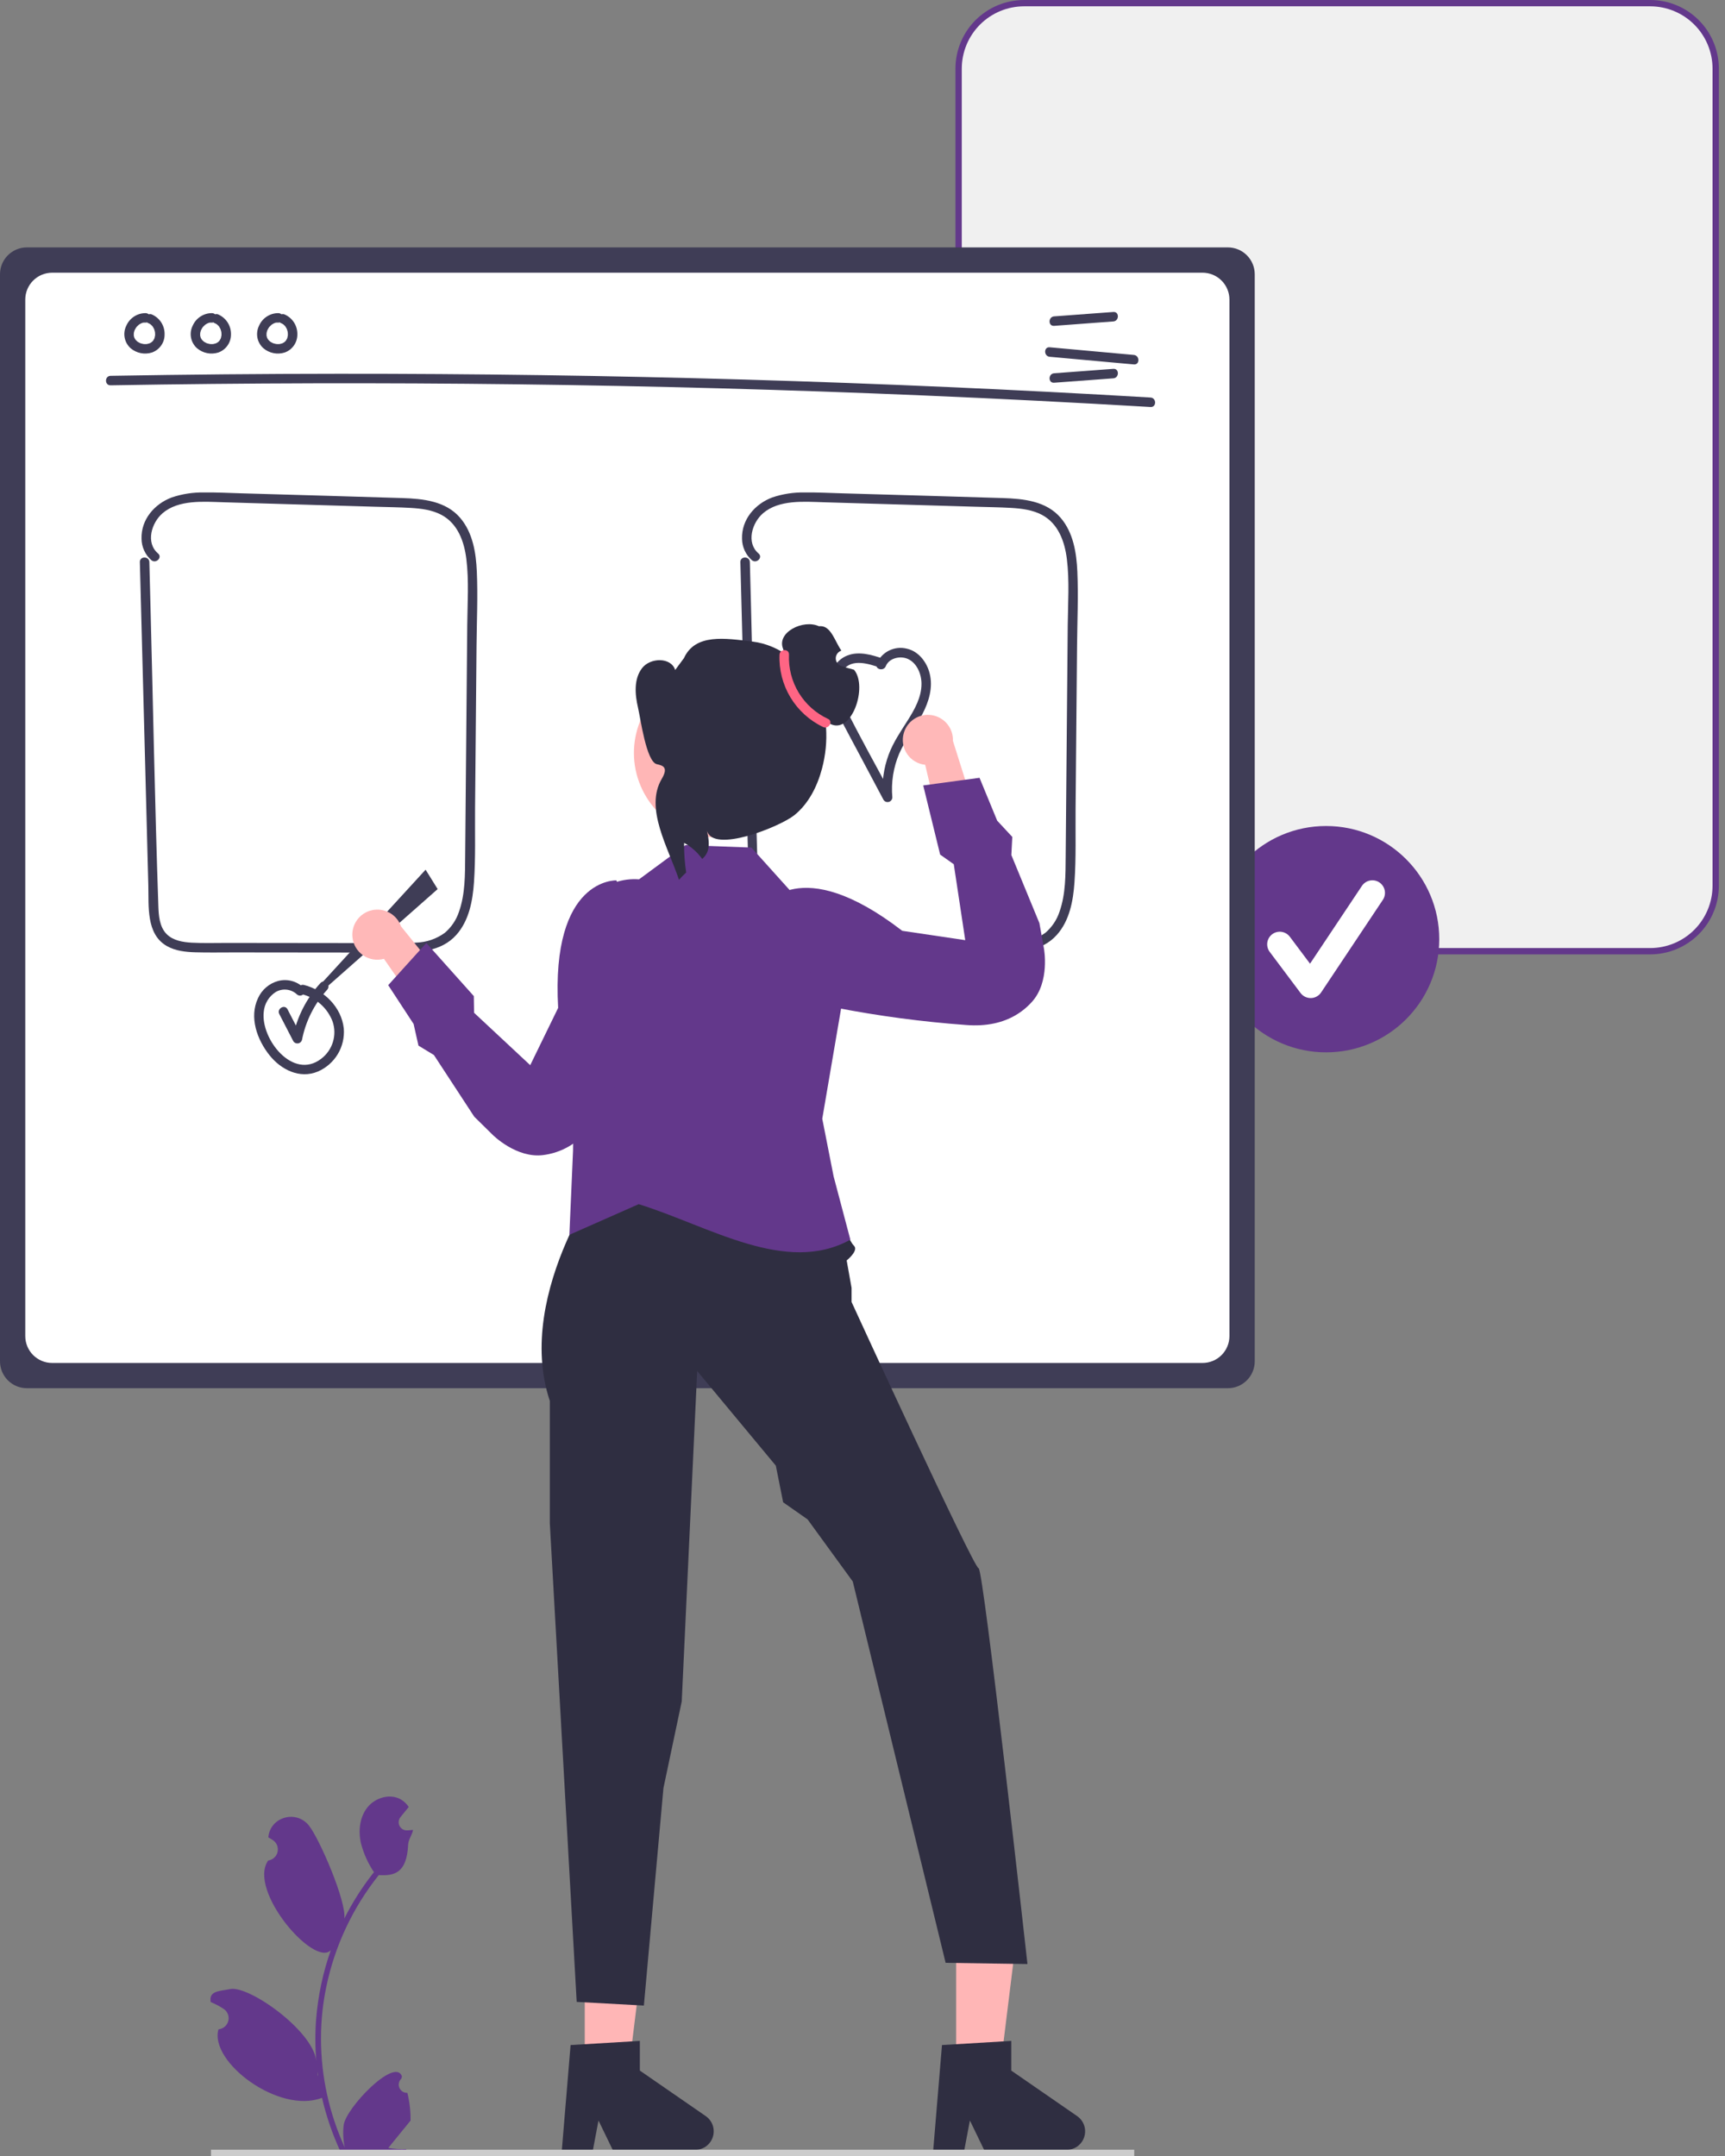 <svg width="80" height="100" viewBox="0 0 80 100" fill="none" xmlns="http://www.w3.org/2000/svg">
<rect x="0" y="0" width="80" height="100" fill="#808080" stroke="none"/>
<path d="M76.534 44.119H47.492C46.687 44.118 45.916 43.798 45.347 43.229C44.778 42.66 44.458 41.889 44.457 41.084V3.182C44.458 2.377 44.778 1.605 45.347 1.037C45.916 0.468 46.687 0.148 47.492 0.147H76.534C77.338 0.148 78.11 0.468 78.678 1.037C79.248 1.605 79.567 2.377 79.569 3.182V41.084C79.568 41.889 79.248 42.66 78.678 43.229C78.11 43.798 77.338 44.118 76.534 44.119Z" fill="#F0F0F0"/>
<path d="M76.534 44.266H47.492C46.649 44.265 45.84 43.929 45.243 43.333C44.647 42.736 44.312 41.928 44.31 41.084V3.182C44.312 2.338 44.647 1.529 45.243 0.933C45.84 0.336 46.649 0.001 47.492 0H76.534C77.377 0.001 78.186 0.336 78.782 0.933C79.379 1.529 79.714 2.338 79.715 3.182V41.084C79.714 41.928 79.379 42.736 78.782 43.333C78.186 43.929 77.377 44.265 76.534 44.266ZM47.492 0.293C46.726 0.294 45.992 0.599 45.451 1.14C44.909 1.682 44.605 2.416 44.604 3.182V41.084C44.605 41.85 44.909 42.584 45.451 43.126C45.992 43.667 46.726 43.972 47.492 43.973H76.534C77.299 43.972 78.034 43.667 78.575 43.126C79.117 42.584 79.421 41.85 79.422 41.084V3.182C79.421 2.416 79.117 1.682 78.575 1.14C78.034 0.599 77.299 0.294 76.534 0.293H47.492Z" fill="#63388B"/>
<path d="M61.499 48.81C64.398 48.81 66.748 46.461 66.748 43.562C66.748 40.663 64.398 38.312 61.499 38.312C58.6 38.312 56.25 40.663 56.25 43.562C56.25 46.461 58.6 48.81 61.499 48.81Z" fill="#63388B"/>
<path d="M60.783 46.292C60.693 46.292 60.603 46.271 60.522 46.231C60.441 46.19 60.371 46.131 60.316 46.059L58.884 44.149C58.838 44.088 58.805 44.018 58.786 43.944C58.767 43.87 58.763 43.792 58.773 43.717C58.784 43.641 58.81 43.568 58.849 43.502C58.888 43.436 58.94 43.378 59.001 43.332C59.062 43.286 59.132 43.252 59.207 43.233C59.281 43.215 59.358 43.21 59.434 43.221C59.51 43.232 59.583 43.258 59.649 43.297C59.715 43.336 59.773 43.388 59.819 43.449L60.755 44.698L63.162 41.089C63.248 40.96 63.381 40.871 63.533 40.841C63.684 40.811 63.842 40.842 63.97 40.928C64.099 41.014 64.188 41.147 64.219 41.299C64.249 41.45 64.219 41.608 64.133 41.736L61.269 46.032C61.218 46.11 61.148 46.174 61.066 46.219C60.984 46.265 60.893 46.29 60.8 46.292C60.794 46.292 60.789 46.292 60.783 46.292Z" fill="white"/>
<path d="M56.945 64.388H1.246C0.916 64.388 0.599 64.257 0.365 64.023C0.132 63.789 0 63.473 0 63.142V12.72C0 12.39 0.132 12.073 0.365 11.84C0.599 11.606 0.916 11.475 1.246 11.475H56.945C57.275 11.475 57.592 11.606 57.825 11.84C58.059 12.073 58.19 12.39 58.191 12.72V63.142C58.19 63.473 58.059 63.789 57.825 64.023C57.592 64.257 57.275 64.388 56.945 64.388Z" fill="#3F3D56"/>
<path d="M55.771 63.217H2.418C2.087 63.217 1.771 63.085 1.537 62.852C1.304 62.618 1.172 62.301 1.172 61.971V13.894C1.172 13.564 1.304 13.247 1.537 13.014C1.771 12.78 2.087 12.649 2.418 12.648H55.771C56.102 12.649 56.418 12.78 56.652 13.014C56.885 13.247 57.017 13.564 57.017 13.894V61.971C57.017 62.301 56.885 62.618 56.652 62.852C56.418 63.085 56.102 63.217 55.771 63.217Z" fill="white"/>
<path d="M5.128 17.872C11.407 17.762 17.687 17.747 23.967 17.825C30.246 17.903 36.524 18.075 42.799 18.341C46.32 18.491 49.84 18.669 53.358 18.878C53.641 18.895 53.64 18.455 53.358 18.438C47.089 18.067 40.816 17.79 34.538 17.605C28.261 17.422 21.982 17.332 15.701 17.336C12.177 17.338 8.652 17.37 5.128 17.432C4.846 17.437 4.845 17.877 5.128 17.872Z" fill="#3F3D56"/>
<path d="M48.887 15.114L51.633 14.909C51.913 14.888 51.915 14.448 51.633 14.47L48.887 14.674C48.606 14.695 48.604 15.135 48.887 15.114Z" fill="#3F3D56"/>
<path d="M48.887 17.752L51.633 17.548C51.913 17.527 51.915 17.087 51.633 17.108L48.887 17.313C48.606 17.334 48.604 17.773 48.887 17.752Z" fill="#3F3D56"/>
<path d="M48.681 16.548L52.585 16.903C52.867 16.928 52.865 16.489 52.585 16.463L48.681 16.108C48.4 16.083 48.401 16.523 48.681 16.548Z" fill="#3F3D56"/>
<path d="M6.755 14.524C6.564 14.522 6.377 14.577 6.217 14.682C6.057 14.786 5.932 14.935 5.856 15.111C5.771 15.282 5.745 15.477 5.782 15.665C5.818 15.852 5.915 16.023 6.057 16.151C6.192 16.265 6.352 16.343 6.525 16.378C6.697 16.413 6.876 16.404 7.044 16.351C7.216 16.291 7.364 16.179 7.47 16.031C7.576 15.883 7.633 15.706 7.633 15.524C7.641 15.322 7.586 15.123 7.477 14.953C7.367 14.784 7.208 14.652 7.021 14.576C6.965 14.56 6.905 14.568 6.854 14.597C6.803 14.626 6.766 14.673 6.751 14.729C6.737 14.786 6.745 14.845 6.773 14.895C6.802 14.945 6.849 14.983 6.904 15C6.942 15.015 6.869 14.981 6.905 15C6.92 15.008 6.935 15.016 6.949 15.024C6.961 15.031 6.973 15.04 6.985 15.047C7.026 15.074 6.965 15.028 6.991 15.052C7.014 15.073 7.037 15.093 7.057 15.116C7.065 15.125 7.096 15.149 7.072 15.132C7.054 15.119 7.065 15.122 7.072 15.133C7.077 15.14 7.083 15.148 7.088 15.156C7.105 15.182 7.121 15.209 7.135 15.237C7.138 15.243 7.141 15.25 7.144 15.256C7.15 15.268 7.159 15.271 7.145 15.256C7.131 15.242 7.14 15.243 7.145 15.257C7.148 15.266 7.152 15.275 7.155 15.284C7.165 15.313 7.174 15.344 7.181 15.374C7.184 15.388 7.186 15.403 7.189 15.417C7.199 15.467 7.188 15.386 7.19 15.423C7.192 15.454 7.194 15.485 7.194 15.517C7.194 15.531 7.193 15.546 7.192 15.56C7.192 15.567 7.191 15.574 7.19 15.581C7.188 15.616 7.188 15.569 7.193 15.566C7.183 15.595 7.176 15.625 7.173 15.656C7.169 15.67 7.164 15.683 7.16 15.697C7.145 15.744 7.174 15.671 7.158 15.703C7.144 15.731 7.129 15.758 7.113 15.784C7.106 15.794 7.079 15.819 7.101 15.802C7.125 15.783 7.088 15.815 7.081 15.823C7.071 15.834 7.06 15.844 7.049 15.854C7.042 15.861 7.035 15.867 7.028 15.873C7.026 15.872 7.064 15.848 7.044 15.861C7.018 15.877 6.993 15.895 6.965 15.91C6.962 15.911 6.927 15.928 6.927 15.928C6.926 15.922 6.972 15.912 6.94 15.922C6.933 15.924 6.927 15.927 6.92 15.929C6.891 15.939 6.861 15.947 6.831 15.953C6.824 15.954 6.817 15.955 6.81 15.957C6.787 15.963 6.831 15.953 6.833 15.954C6.816 15.954 6.799 15.955 6.783 15.959C6.752 15.96 6.72 15.96 6.689 15.959C6.682 15.958 6.675 15.957 6.667 15.957C6.651 15.956 6.638 15.944 6.661 15.957C6.678 15.967 6.676 15.96 6.661 15.957C6.654 15.956 6.647 15.955 6.64 15.953C6.609 15.947 6.578 15.94 6.548 15.931C6.532 15.926 6.516 15.92 6.5 15.915C6.493 15.913 6.487 15.91 6.48 15.907C6.48 15.905 6.521 15.927 6.5 15.915C6.472 15.9 6.444 15.888 6.417 15.871C6.403 15.863 6.389 15.853 6.375 15.844C6.369 15.841 6.363 15.836 6.357 15.832C6.358 15.83 6.392 15.861 6.374 15.844C6.352 15.823 6.328 15.804 6.307 15.781C6.302 15.776 6.297 15.771 6.292 15.765L6.288 15.76C6.276 15.745 6.276 15.746 6.287 15.76C6.299 15.764 6.298 15.777 6.287 15.76C6.283 15.754 6.279 15.748 6.275 15.742C6.257 15.717 6.242 15.69 6.23 15.661C6.231 15.66 6.249 15.714 6.235 15.674C6.232 15.666 6.229 15.658 6.227 15.651C6.222 15.635 6.217 15.62 6.213 15.604C6.21 15.589 6.208 15.573 6.204 15.558C6.197 15.532 6.208 15.578 6.207 15.577C6.203 15.573 6.204 15.551 6.204 15.546C6.202 15.511 6.206 15.478 6.207 15.443C6.207 15.417 6.205 15.464 6.204 15.463C6.204 15.455 6.206 15.447 6.208 15.439C6.212 15.421 6.216 15.403 6.221 15.385C6.226 15.365 6.233 15.345 6.24 15.325C6.243 15.317 6.246 15.31 6.249 15.302C6.258 15.275 6.23 15.335 6.246 15.311C6.266 15.276 6.282 15.239 6.304 15.206C6.31 15.197 6.342 15.153 6.325 15.175C6.308 15.198 6.342 15.155 6.348 15.148C6.375 15.118 6.407 15.093 6.435 15.065C6.452 15.047 6.424 15.073 6.422 15.074C6.431 15.068 6.439 15.062 6.448 15.056C6.463 15.045 6.479 15.035 6.495 15.026C6.513 15.015 6.533 15.007 6.551 14.996C6.571 14.983 6.535 15.002 6.534 15.002C6.544 14.998 6.553 14.994 6.564 14.991C6.581 14.985 6.655 14.953 6.67 14.963C6.669 14.963 6.614 14.967 6.659 14.965C6.669 14.964 6.68 14.963 6.691 14.962C6.712 14.961 6.734 14.962 6.755 14.963C6.813 14.963 6.869 14.94 6.91 14.898C6.951 14.857 6.974 14.802 6.975 14.743C6.974 14.685 6.95 14.63 6.909 14.589C6.868 14.548 6.813 14.525 6.755 14.524Z" fill="#3F3D56"/>
<path d="M9.833 14.524C9.642 14.522 9.455 14.577 9.295 14.682C9.135 14.786 9.01 14.935 8.934 15.111C8.849 15.282 8.823 15.477 8.86 15.665C8.896 15.852 8.993 16.023 9.136 16.151C9.27 16.265 9.43 16.343 9.603 16.378C9.775 16.413 9.954 16.404 10.122 16.351C10.294 16.291 10.443 16.179 10.548 16.031C10.654 15.883 10.711 15.706 10.712 15.524C10.719 15.322 10.665 15.123 10.555 14.953C10.445 14.784 10.286 14.652 10.099 14.576C10.043 14.56 9.983 14.568 9.932 14.597C9.882 14.626 9.844 14.673 9.829 14.729C9.815 14.786 9.823 14.845 9.852 14.895C9.88 14.945 9.927 14.983 9.982 15C10.021 15.015 9.947 14.981 9.983 15C9.998 15.008 10.013 15.016 10.027 15.024C10.04 15.031 10.051 15.04 10.063 15.047C10.104 15.074 10.043 15.028 10.069 15.052C10.092 15.073 10.115 15.093 10.135 15.116C10.143 15.125 10.174 15.149 10.15 15.132C10.132 15.119 10.143 15.122 10.15 15.133C10.155 15.14 10.161 15.148 10.166 15.156C10.183 15.182 10.199 15.209 10.213 15.237C10.216 15.243 10.219 15.25 10.222 15.256C10.229 15.268 10.237 15.271 10.223 15.256C10.209 15.242 10.218 15.243 10.223 15.257C10.226 15.266 10.23 15.275 10.233 15.284C10.243 15.313 10.252 15.344 10.259 15.374C10.262 15.388 10.265 15.403 10.267 15.417C10.277 15.467 10.266 15.386 10.268 15.423C10.27 15.454 10.273 15.485 10.272 15.517C10.272 15.531 10.271 15.546 10.27 15.56C10.27 15.567 10.269 15.574 10.268 15.581C10.266 15.616 10.266 15.569 10.271 15.566C10.261 15.595 10.254 15.625 10.251 15.656C10.247 15.67 10.242 15.683 10.238 15.697C10.223 15.744 10.252 15.671 10.236 15.703C10.223 15.731 10.208 15.758 10.191 15.784C10.184 15.794 10.157 15.819 10.179 15.802C10.203 15.783 10.166 15.815 10.159 15.823C10.149 15.834 10.138 15.844 10.127 15.854C10.121 15.861 10.113 15.867 10.106 15.873C10.104 15.872 10.142 15.848 10.122 15.861C10.096 15.877 10.071 15.895 10.043 15.91C10.04 15.911 10.005 15.928 10.005 15.928C10.004 15.922 10.05 15.912 10.018 15.922C10.012 15.924 10.005 15.927 9.998 15.929C9.969 15.939 9.939 15.947 9.909 15.953C9.902 15.954 9.895 15.955 9.888 15.957C9.865 15.963 9.91 15.953 9.911 15.954C9.894 15.954 9.877 15.955 9.861 15.959C9.83 15.96 9.798 15.96 9.767 15.959C9.76 15.958 9.753 15.957 9.746 15.957C9.729 15.956 9.717 15.944 9.739 15.957C9.756 15.967 9.755 15.96 9.739 15.957C9.732 15.956 9.725 15.955 9.718 15.953C9.687 15.947 9.657 15.94 9.627 15.931C9.61 15.926 9.595 15.92 9.579 15.915C9.572 15.913 9.565 15.91 9.558 15.907C9.558 15.905 9.599 15.927 9.578 15.915C9.55 15.9 9.522 15.888 9.495 15.871C9.481 15.863 9.467 15.853 9.453 15.844C9.447 15.841 9.441 15.836 9.436 15.832C9.436 15.83 9.47 15.861 9.452 15.844C9.43 15.823 9.406 15.804 9.385 15.781C9.38 15.776 9.375 15.771 9.37 15.765L9.366 15.76C9.354 15.745 9.354 15.746 9.365 15.76C9.377 15.764 9.376 15.777 9.365 15.76C9.361 15.754 9.357 15.748 9.353 15.742C9.335 15.717 9.32 15.69 9.308 15.661C9.309 15.66 9.327 15.714 9.313 15.674C9.31 15.666 9.307 15.658 9.305 15.651C9.3 15.635 9.295 15.62 9.292 15.604C9.288 15.589 9.286 15.573 9.282 15.558C9.276 15.532 9.286 15.578 9.285 15.577C9.281 15.573 9.283 15.551 9.282 15.546C9.28 15.511 9.284 15.478 9.285 15.443C9.286 15.417 9.283 15.464 9.282 15.463C9.282 15.455 9.284 15.447 9.286 15.439C9.29 15.421 9.294 15.403 9.299 15.385C9.305 15.365 9.311 15.345 9.318 15.325C9.321 15.317 9.324 15.31 9.327 15.302C9.336 15.275 9.309 15.335 9.324 15.311C9.345 15.276 9.36 15.239 9.382 15.206C9.388 15.197 9.42 15.153 9.403 15.175C9.386 15.198 9.42 15.155 9.427 15.148C9.454 15.118 9.485 15.093 9.513 15.065C9.53 15.047 9.502 15.073 9.5 15.074C9.509 15.068 9.517 15.062 9.526 15.056C9.541 15.045 9.557 15.035 9.573 15.026C9.591 15.015 9.611 15.007 9.629 14.996C9.649 14.983 9.613 15.002 9.612 15.002C9.622 14.998 9.632 14.994 9.642 14.991C9.659 14.985 9.733 14.953 9.748 14.963C9.748 14.963 9.692 14.967 9.737 14.965C9.748 14.964 9.758 14.963 9.769 14.962C9.79 14.961 9.812 14.962 9.833 14.963C9.891 14.963 9.947 14.94 9.988 14.898C10.029 14.857 10.053 14.802 10.053 14.743C10.052 14.685 10.028 14.63 9.987 14.589C9.946 14.548 9.891 14.525 9.833 14.524Z" fill="#3F3D56"/>
<path d="M12.911 14.524C12.72 14.522 12.533 14.577 12.373 14.682C12.213 14.786 12.088 14.935 12.012 15.111C11.928 15.282 11.902 15.477 11.938 15.665C11.974 15.852 12.071 16.023 12.214 16.151C12.348 16.265 12.509 16.343 12.681 16.378C12.854 16.413 13.032 16.404 13.2 16.351C13.372 16.291 13.521 16.179 13.626 16.031C13.732 15.883 13.789 15.706 13.79 15.524C13.797 15.322 13.743 15.123 13.633 14.953C13.524 14.784 13.364 14.652 13.177 14.576C13.121 14.56 13.061 14.568 13.01 14.597C12.96 14.626 12.922 14.673 12.907 14.729C12.893 14.786 12.901 14.845 12.93 14.895C12.958 14.945 13.005 14.983 13.06 15C13.099 15.015 13.025 14.981 13.061 15C13.076 15.008 13.091 15.016 13.105 15.024C13.118 15.031 13.129 15.04 13.141 15.047C13.182 15.074 13.121 15.028 13.148 15.052C13.17 15.073 13.193 15.093 13.213 15.116C13.221 15.125 13.252 15.149 13.228 15.132C13.21 15.119 13.221 15.122 13.228 15.133C13.233 15.14 13.239 15.148 13.244 15.156C13.261 15.182 13.277 15.209 13.291 15.237C13.294 15.243 13.297 15.25 13.3 15.256C13.307 15.268 13.316 15.271 13.301 15.256C13.287 15.242 13.296 15.243 13.301 15.257C13.304 15.266 13.308 15.275 13.311 15.284C13.321 15.313 13.33 15.344 13.337 15.374C13.34 15.388 13.343 15.403 13.345 15.417C13.355 15.467 13.344 15.386 13.346 15.423C13.348 15.454 13.351 15.485 13.35 15.517C13.35 15.531 13.349 15.546 13.348 15.56C13.348 15.567 13.347 15.574 13.347 15.581C13.344 15.616 13.344 15.569 13.349 15.566C13.339 15.595 13.332 15.625 13.329 15.656C13.325 15.67 13.32 15.683 13.316 15.697C13.301 15.744 13.331 15.671 13.314 15.703C13.301 15.731 13.286 15.758 13.269 15.784C13.262 15.794 13.235 15.819 13.257 15.802C13.281 15.783 13.245 15.815 13.237 15.823C13.227 15.834 13.216 15.844 13.206 15.854C13.199 15.861 13.191 15.867 13.184 15.873C13.182 15.872 13.22 15.848 13.2 15.861C13.174 15.877 13.149 15.895 13.122 15.91C13.118 15.911 13.083 15.928 13.083 15.928C13.082 15.922 13.129 15.912 13.097 15.922C13.09 15.924 13.083 15.927 13.076 15.929C13.047 15.939 13.017 15.947 12.987 15.953C12.98 15.954 12.973 15.955 12.966 15.957C12.943 15.963 12.988 15.953 12.989 15.954C12.972 15.954 12.955 15.955 12.939 15.959C12.908 15.96 12.877 15.96 12.845 15.959C12.838 15.958 12.831 15.957 12.824 15.957C12.807 15.956 12.795 15.944 12.817 15.957C12.834 15.967 12.833 15.96 12.818 15.957C12.81 15.956 12.803 15.955 12.796 15.953C12.765 15.947 12.735 15.94 12.705 15.931C12.688 15.926 12.673 15.92 12.657 15.915C12.65 15.913 12.643 15.91 12.636 15.907C12.636 15.905 12.678 15.927 12.656 15.915C12.628 15.9 12.6 15.888 12.573 15.871C12.559 15.863 12.545 15.853 12.531 15.844C12.525 15.841 12.519 15.836 12.514 15.832C12.514 15.83 12.548 15.861 12.53 15.844C12.508 15.823 12.484 15.804 12.463 15.781C12.458 15.776 12.453 15.771 12.449 15.765L12.444 15.76C12.432 15.745 12.432 15.746 12.443 15.76C12.455 15.764 12.454 15.777 12.443 15.76C12.439 15.754 12.435 15.748 12.431 15.742C12.413 15.717 12.398 15.69 12.386 15.661C12.387 15.66 12.405 15.714 12.391 15.674C12.389 15.666 12.386 15.658 12.383 15.651C12.378 15.635 12.374 15.62 12.37 15.604C12.366 15.589 12.364 15.573 12.36 15.558C12.354 15.532 12.364 15.578 12.363 15.577C12.359 15.573 12.361 15.551 12.36 15.546C12.359 15.511 12.363 15.478 12.363 15.443C12.364 15.417 12.361 15.464 12.36 15.463C12.361 15.455 12.362 15.447 12.365 15.439C12.369 15.421 12.372 15.403 12.377 15.385C12.383 15.365 12.389 15.345 12.396 15.325C12.399 15.317 12.402 15.31 12.405 15.302C12.414 15.275 12.387 15.335 12.402 15.311C12.423 15.276 12.438 15.239 12.46 15.206C12.466 15.197 12.498 15.153 12.481 15.175C12.464 15.198 12.498 15.155 12.505 15.148C12.532 15.118 12.563 15.093 12.591 15.065C12.608 15.047 12.58 15.073 12.578 15.074C12.587 15.068 12.595 15.062 12.604 15.056C12.619 15.045 12.635 15.035 12.651 15.026C12.669 15.015 12.689 15.007 12.707 14.996C12.727 14.983 12.691 15.002 12.69 15.002C12.7 14.998 12.71 14.994 12.72 14.991C12.737 14.985 12.811 14.953 12.826 14.963C12.826 14.963 12.77 14.967 12.815 14.965C12.826 14.964 12.836 14.963 12.847 14.962C12.868 14.961 12.89 14.962 12.911 14.963C12.969 14.963 13.025 14.94 13.066 14.898C13.107 14.857 13.131 14.802 13.131 14.743C13.13 14.685 13.106 14.63 13.065 14.589C13.024 14.548 12.969 14.525 12.911 14.524Z" fill="#3F3D56"/>
<path d="M6.486 26.071L6.683 33.577L6.879 41.082C6.903 42.029 6.77 43.321 7.73 43.875C8.131 44.107 8.61 44.157 9.064 44.17C9.667 44.187 10.272 44.174 10.875 44.175L18.387 44.183C19.374 44.184 20.458 44.155 21.165 43.36C21.755 42.697 21.923 41.777 21.982 40.919C22.06 39.786 22.022 38.639 22.032 37.504L22.066 33.732L22.1 29.96C22.11 28.814 22.164 27.659 22.114 26.514C22.076 25.64 21.928 24.707 21.342 24.02C20.675 23.238 19.62 23.132 18.657 23.101C16.168 23.022 13.679 22.954 11.19 22.881C10.617 22.864 10.043 22.834 9.47 22.841C8.96 22.831 8.453 22.909 7.969 23.071C7.165 23.372 6.536 24.095 6.564 24.991C6.566 25.179 6.607 25.364 6.686 25.535C6.764 25.706 6.877 25.858 7.019 25.982C7.233 26.163 7.546 25.854 7.33 25.671C6.743 25.174 7.027 24.244 7.54 23.804C8.283 23.166 9.448 23.269 10.354 23.296L17.405 23.504C17.952 23.52 18.5 23.526 19.047 23.558C19.534 23.587 20.044 23.65 20.48 23.885C21.235 24.291 21.529 25.124 21.628 25.93C21.753 26.943 21.678 27.989 21.669 29.008L21.637 32.596L21.573 39.701C21.565 40.565 21.579 41.457 21.288 42.283C21.163 42.666 20.934 43.007 20.627 43.268C20.241 43.548 19.78 43.706 19.304 43.721C18.768 43.764 18.227 43.743 17.691 43.743L15.858 43.741L12.341 43.737L10.508 43.735C9.973 43.734 9.434 43.753 8.899 43.724C8.489 43.701 8.031 43.63 7.728 43.325C7.39 42.983 7.358 42.455 7.343 42.001C7.181 37.279 7.095 32.552 6.972 27.828L6.926 26.071C6.919 25.789 6.479 25.788 6.486 26.071Z" fill="#3F3D56"/>
<path d="M34.336 26.071L34.532 33.577L34.728 41.082C34.753 42.029 34.619 43.321 35.58 43.875C35.98 44.107 36.46 44.157 36.914 44.17C37.517 44.187 38.121 44.174 38.724 44.175L46.236 44.183C47.224 44.184 48.307 44.155 49.015 43.36C49.605 42.697 49.772 41.777 49.831 40.919C49.91 39.786 49.872 38.639 49.882 37.504L49.916 33.732L49.95 29.96C49.96 28.814 50.014 27.659 49.964 26.514C49.925 25.64 49.778 24.707 49.192 24.02C48.525 23.238 47.469 23.132 46.507 23.101C44.018 23.022 41.529 22.954 39.039 22.881C38.467 22.864 37.892 22.834 37.319 22.841C36.81 22.831 36.302 22.909 35.819 23.071C35.014 23.372 34.386 24.095 34.413 24.991C34.415 25.179 34.457 25.364 34.535 25.535C34.614 25.706 34.727 25.858 34.868 25.982C35.083 26.163 35.396 25.854 35.179 25.671C34.593 25.174 34.877 24.244 35.389 23.804C36.132 23.166 37.297 23.269 38.203 23.296L45.255 23.504C45.802 23.52 46.35 23.526 46.896 23.558C47.384 23.587 47.893 23.65 48.33 23.885C49.084 24.291 49.379 25.124 49.478 25.93C49.603 26.943 49.528 27.989 49.518 29.008L49.486 32.596L49.423 39.701C49.415 40.565 49.428 41.457 49.138 42.283C49.013 42.666 48.784 43.007 48.477 43.268C48.091 43.548 47.63 43.706 47.153 43.721C46.618 43.764 46.077 43.743 45.54 43.743L43.708 43.741L40.19 43.737L38.358 43.735C37.823 43.734 37.283 43.753 36.749 43.724C36.338 43.701 35.88 43.63 35.578 43.325C35.239 42.983 35.208 42.455 35.192 42.001C35.03 37.279 34.945 32.552 34.822 27.828L34.776 26.071C34.768 25.789 34.329 25.788 34.336 26.071Z" fill="#3F3D56"/>
<path d="M14.076 45.807C13.922 45.659 13.733 45.553 13.527 45.499C13.32 45.445 13.103 45.446 12.897 45.5C12.692 45.556 12.502 45.657 12.341 45.796C12.179 45.934 12.051 46.107 11.964 46.301C11.549 47.185 11.921 48.217 12.495 48.939C13.028 49.611 13.895 50.053 14.739 49.701C15.124 49.536 15.447 49.254 15.663 48.896C15.879 48.538 15.977 48.121 15.944 47.703C15.837 46.721 15.039 45.925 14.101 45.685C13.827 45.615 13.71 46.039 13.985 46.109C14.31 46.188 14.612 46.346 14.863 46.568C15.114 46.79 15.308 47.07 15.426 47.384C15.53 47.691 15.534 48.023 15.439 48.332C15.343 48.642 15.153 48.914 14.894 49.109C13.584 50.115 12.085 48.191 12.232 46.932C12.248 46.747 12.306 46.567 12.402 46.407C12.498 46.248 12.63 46.112 12.787 46.012C12.94 45.922 13.117 45.884 13.293 45.903C13.47 45.922 13.635 45.997 13.765 46.117C13.807 46.157 13.862 46.178 13.919 46.177C13.976 46.176 14.03 46.153 14.071 46.112C14.111 46.072 14.134 46.018 14.135 45.961C14.136 45.904 14.115 45.848 14.076 45.807Z" fill="#3F3D56"/>
<path d="M40.941 30.547C40.428 30.37 39.832 30.195 39.301 30.402C38.8 30.597 38.524 31.075 38.47 31.593C38.41 32.172 38.656 32.723 38.916 33.224C39.23 33.826 39.553 34.424 39.872 35.023L40.974 37.097C40.999 37.138 41.036 37.169 41.081 37.187C41.125 37.204 41.174 37.207 41.22 37.194C41.266 37.182 41.307 37.155 41.336 37.117C41.366 37.08 41.382 37.034 41.384 36.986C41.321 36.291 41.432 35.591 41.705 34.948C41.987 34.299 42.447 33.75 42.775 33.126C43.076 32.551 43.277 31.892 43.117 31.244C42.988 30.72 42.607 30.209 42.058 30.087C41.78 30.017 41.487 30.048 41.23 30.175C40.974 30.302 40.77 30.516 40.658 30.779C40.554 31.043 40.979 31.157 41.082 30.896C41.228 30.525 41.74 30.411 42.081 30.553C42.526 30.738 42.737 31.27 42.736 31.721C42.735 32.339 42.419 32.903 42.098 33.41C41.774 33.922 41.433 34.418 41.218 34.989C40.98 35.626 40.886 36.308 40.944 36.986L41.354 36.875C40.638 35.529 39.883 34.196 39.207 32.828C38.948 32.302 38.714 31.593 39.112 31.069C39.52 30.531 40.3 30.79 40.824 30.971C41.092 31.063 41.208 30.638 40.941 30.547Z" fill="#3F3D56"/>
<path d="M12.954 47.036L13.602 48.291C13.624 48.328 13.657 48.357 13.695 48.376C13.734 48.394 13.777 48.401 13.82 48.395C13.862 48.39 13.902 48.372 13.935 48.344C13.967 48.317 13.991 48.28 14.004 48.239C14.172 47.37 14.576 46.563 15.172 45.908C15.363 45.699 15.052 45.387 14.861 45.597C14.211 46.306 13.768 47.179 13.58 48.122L13.982 48.069L13.334 46.814C13.204 46.562 12.825 46.784 12.954 47.036Z" fill="#3F3D56"/>
<path d="M20.297 41.238L15.181 45.757C15.153 45.782 15.115 45.795 15.077 45.794C15.038 45.793 15.002 45.777 14.975 45.749C14.948 45.722 14.932 45.685 14.932 45.647C14.931 45.608 14.945 45.571 14.971 45.542L19.738 40.338L20.297 41.238Z" fill="#3F3D56"/>
<path d="M27.119 96.231H29.13L30.087 88.475H27.119V96.231Z" fill="#FFB6B6"/>
<path d="M26.057 99.715H27.499L27.756 98.354L28.415 99.715H32.24C32.423 99.715 32.602 99.656 32.749 99.548C32.897 99.439 33.006 99.286 33.061 99.111C33.115 98.936 33.112 98.748 33.053 98.575C32.993 98.402 32.879 98.252 32.728 98.148L29.674 96.038V94.662L26.462 94.854L26.057 99.715Z" fill="#2F2E41"/>
<path d="M44.342 96.231H46.352L47.309 88.475H44.342V96.231Z" fill="#FFB6B6"/>
<path d="M43.281 99.715H44.723L44.981 98.354L45.64 99.715H49.464C49.648 99.715 49.826 99.656 49.974 99.548C50.122 99.439 50.231 99.286 50.285 99.111C50.34 98.936 50.337 98.748 50.277 98.575C50.217 98.402 50.104 98.252 49.953 98.148L46.899 96.038V94.662L43.686 94.854L43.281 99.715Z" fill="#2F2E41"/>
<path d="M38.529 55.12L28.331 53.986C28.331 53.986 23.799 59.879 25.499 64.978V70.656L26.745 92.853L29.861 93.022L30.768 82.938L31.617 78.915L32.333 63.589L35.98 67.98L36.32 69.68L37.453 70.473L39.549 73.354L43.855 91.04L47.65 91.096C47.65 91.096 45.611 72.74 45.385 72.74C45.158 72.74 39.493 60.389 39.493 60.389V59.735L39.266 58.462C39.266 58.462 39.833 58.009 39.606 57.782C39.379 57.556 39.153 56.876 39.153 56.876L38.529 55.12Z" fill="#2F2E41"/>
<path d="M34.848 39.312L36.888 41.579L39.721 42.599L38.134 51.89L38.66 54.562L39.437 57.499C36.444 59.155 32.888 56.868 29.621 55.852L26.406 57.273L26.576 53.363L26.663 43.514C26.667 43.135 26.748 42.762 26.902 42.416C27.055 42.071 27.279 41.76 27.557 41.504C27.836 41.248 28.164 41.053 28.522 40.929C28.879 40.805 29.258 40.757 29.636 40.786L31.789 39.199L34.848 39.312Z" fill="#63388B"/>
<path d="M16.346 43.469C16.362 43.637 16.415 43.8 16.5 43.945C16.586 44.091 16.703 44.216 16.842 44.312C16.981 44.407 17.14 44.471 17.306 44.499C17.473 44.526 17.644 44.517 17.806 44.472L20.145 47.847L20.94 45.867L18.597 42.966C18.503 42.697 18.313 42.473 18.065 42.335C17.816 42.197 17.525 42.155 17.248 42.218C16.97 42.279 16.725 42.441 16.559 42.672C16.393 42.903 16.317 43.186 16.346 43.469Z" fill="#FFB8B8"/>
<path d="M28.588 40.834C28.588 40.834 25.544 40.699 25.885 46.748L24.59 49.405L21.986 46.975L21.974 46.201L19.772 43.739L18.004 45.694L19.181 47.493L19.407 48.498L20.124 48.935L21.994 51.794L22.859 52.646C22.859 52.646 23.956 53.739 25.198 53.574C25.529 53.531 25.851 53.437 26.153 53.294C26.743 53.013 27.326 52.508 27.817 51.656C28.845 49.894 29.766 48.072 30.576 46.2L28.588 40.834Z" fill="#63388B"/>
<path d="M41.914 34.005C41.867 34.168 41.857 34.339 41.884 34.505C41.91 34.672 41.973 34.831 42.068 34.971C42.162 35.111 42.286 35.228 42.431 35.315C42.576 35.402 42.739 35.455 42.907 35.473L43.85 39.468L45.313 37.916L44.193 34.36C44.204 34.075 44.109 33.797 43.928 33.578C43.747 33.359 43.492 33.214 43.211 33.17C42.93 33.126 42.643 33.187 42.404 33.341C42.164 33.495 41.99 33.732 41.914 34.005Z" fill="#FFB8B8"/>
<path d="M35.435 42.06C35.435 42.06 37.045 39.473 41.842 43.173L44.765 43.607L44.233 40.085L43.601 39.638L42.816 36.43L45.427 36.076L46.246 38.064L46.947 38.819L46.903 39.658L48.204 42.816L48.417 44.011C48.417 44.011 48.699 45.535 47.861 46.465C47.638 46.714 47.378 46.926 47.089 47.094C46.524 47.422 45.778 47.619 44.797 47.541C42.763 47.393 40.74 47.123 38.738 46.733L35.435 42.06Z" fill="#63388B"/>
<path d="M35.207 38.367C37.109 37.327 37.808 34.942 36.769 33.04C35.729 31.138 33.344 30.439 31.442 31.479C29.54 32.518 28.841 34.903 29.881 36.805C30.92 38.707 33.305 39.406 35.207 38.367Z" fill="#FFB6B6"/>
<path d="M38.489 33.568C38.477 33.573 38.467 33.577 38.455 33.581C38.433 33.591 38.41 33.599 38.386 33.606C38.237 33.661 38.081 33.696 37.922 33.712C37.854 33.719 37.786 33.722 37.718 33.722C37.631 33.722 37.544 33.716 37.457 33.705C37.361 33.692 37.266 33.673 37.173 33.646C37.129 33.634 37.085 33.62 37.042 33.603C36.751 33.499 36.488 33.329 36.274 33.106C36.06 32.883 35.901 32.613 35.808 32.318V32.316C35.798 32.288 35.79 32.258 35.783 32.228C35.74 32.063 35.718 31.893 35.719 31.723V31.72C35.719 31.304 35.849 30.898 36.093 30.56C36.239 30.354 36.408 30.32 36.314 30.083C36.014 29.327 37.251 28.712 37.979 29.046C38.005 29.044 38.032 29.043 38.058 29.043C38.549 29.043 38.729 29.769 39.021 30.178L39.013 30.181C38.938 30.206 38.874 30.255 38.829 30.319C38.783 30.383 38.759 30.46 38.76 30.538C38.76 30.617 38.785 30.693 38.831 30.757C38.877 30.82 38.941 30.868 39.016 30.893C39.21 30.957 39.407 31.014 39.606 31.063C40.26 31.84 39.502 34.105 38.489 33.568Z" fill="#2F2E41"/>
<path d="M38.123 35.645C37.904 36.471 37.503 37.275 36.839 37.81C36.173 38.345 33.047 39.609 32.786 38.52C32.96 39.281 32.853 39.571 32.569 39.842C32.521 39.776 32.469 39.713 32.417 39.651C32.222 39.426 31.989 39.238 31.728 39.096C31.72 39.555 31.752 40.014 31.823 40.468C31.706 40.575 31.594 40.689 31.489 40.808C30.988 39.301 29.885 37.495 30.69 36.126C31.009 35.583 30.744 35.508 30.463 35.445C29.971 35.334 29.705 33.315 29.589 32.824C29.445 32.208 29.39 31.5 29.772 30.996C30.155 30.492 31.119 30.473 31.313 31.075L31.72 30.524C32.248 29.371 33.641 29.605 34.9 29.758C36.159 29.909 37.268 30.797 37.833 31.933C38.395 33.069 38.447 34.419 38.123 35.645Z" fill="#2F2E41"/>
<path d="M36.151 30.366C36.123 31.062 36.3 31.752 36.66 32.349C37.02 32.945 37.547 33.423 38.177 33.722C38.432 33.839 38.656 33.46 38.399 33.343C37.836 33.081 37.364 32.659 37.042 32.129C36.721 31.599 36.563 30.985 36.591 30.366C36.606 30.083 36.167 30.084 36.151 30.366Z" fill="#FF6584"/>
<path d="M18.892 97.071C18.814 97.075 18.736 97.054 18.67 97.012C18.604 96.971 18.552 96.909 18.522 96.837C18.492 96.765 18.485 96.685 18.501 96.609C18.518 96.532 18.558 96.462 18.615 96.409L18.641 96.305C18.638 96.297 18.634 96.289 18.631 96.28C18.279 95.442 16.036 97.779 15.939 98.567C15.896 98.915 15.914 99.268 15.992 99.611C15.265 98.025 14.888 96.302 14.886 94.558C14.885 94.121 14.91 93.683 14.958 93.248C14.998 92.892 15.054 92.538 15.126 92.186C15.515 90.279 16.352 88.492 17.566 86.971C18.261 87.01 18.869 86.904 18.928 85.558C18.939 85.318 19.116 85.111 19.155 84.875C19.089 84.884 19.021 84.889 18.955 84.894C18.935 84.895 18.913 84.896 18.892 84.897L18.884 84.897C18.811 84.901 18.739 84.883 18.676 84.846C18.613 84.809 18.562 84.755 18.529 84.69C18.497 84.624 18.483 84.551 18.491 84.479C18.499 84.406 18.528 84.338 18.574 84.281C18.602 84.246 18.631 84.21 18.66 84.175C18.703 84.121 18.748 84.067 18.791 84.013C18.796 84.008 18.801 84.003 18.805 83.997C18.855 83.935 18.905 83.874 18.955 83.812C18.864 83.67 18.741 83.552 18.596 83.465C18.095 83.172 17.404 83.375 17.042 83.828C16.679 84.282 16.611 84.918 16.737 85.484C16.861 85.966 17.066 86.423 17.343 86.836C17.316 86.871 17.288 86.905 17.261 86.939C16.764 87.578 16.331 88.264 15.968 88.987C16.071 88.185 14.815 85.288 14.329 84.675C13.746 83.938 12.55 84.26 12.447 85.194C12.446 85.203 12.445 85.212 12.444 85.221C12.516 85.261 12.587 85.305 12.656 85.35C12.743 85.408 12.81 85.491 12.849 85.588C12.888 85.685 12.896 85.791 12.874 85.893C12.851 85.995 12.799 86.088 12.722 86.159C12.646 86.231 12.55 86.277 12.447 86.293L12.437 86.295C11.471 87.673 14.566 91.261 15.341 90.456C14.976 91.489 14.748 92.566 14.661 93.658C14.611 94.303 14.614 94.95 14.669 95.594L14.666 95.571C14.494 94.169 11.541 92.083 10.678 92.257C10.181 92.357 9.692 92.334 9.768 92.835C9.769 92.843 9.77 92.851 9.771 92.859C9.905 92.914 10.035 92.977 10.161 93.047C10.233 93.088 10.304 93.131 10.373 93.177C10.46 93.235 10.527 93.318 10.566 93.415C10.605 93.511 10.614 93.618 10.591 93.72C10.569 93.822 10.516 93.914 10.44 93.986C10.364 94.057 10.268 94.104 10.164 94.12L10.154 94.121C10.146 94.122 10.14 94.123 10.132 94.124C9.693 95.637 12.952 98.077 14.933 97.301H14.934C15.131 98.154 15.415 98.984 15.783 99.779H18.816C18.827 99.745 18.837 99.71 18.846 99.677C18.566 99.695 18.284 99.678 18.007 99.627C18.232 99.351 18.457 99.073 18.682 98.796C18.687 98.791 18.692 98.786 18.697 98.78C18.811 98.639 18.926 98.499 19.04 98.357L19.04 98.357C19.046 97.924 18.996 97.492 18.892 97.071ZM15.419 90.24L15.421 90.237L15.419 90.242V90.24ZM14.747 96.295L14.721 96.237C14.722 96.194 14.722 96.152 14.721 96.108C14.721 96.096 14.719 96.084 14.719 96.072C14.729 96.147 14.738 96.222 14.748 96.297L14.747 96.295Z" fill="#63388B"/>
<path d="M52.602 99.707H9.785V100H52.602V99.707Z" fill="#CCCCCC"/>
</svg>
